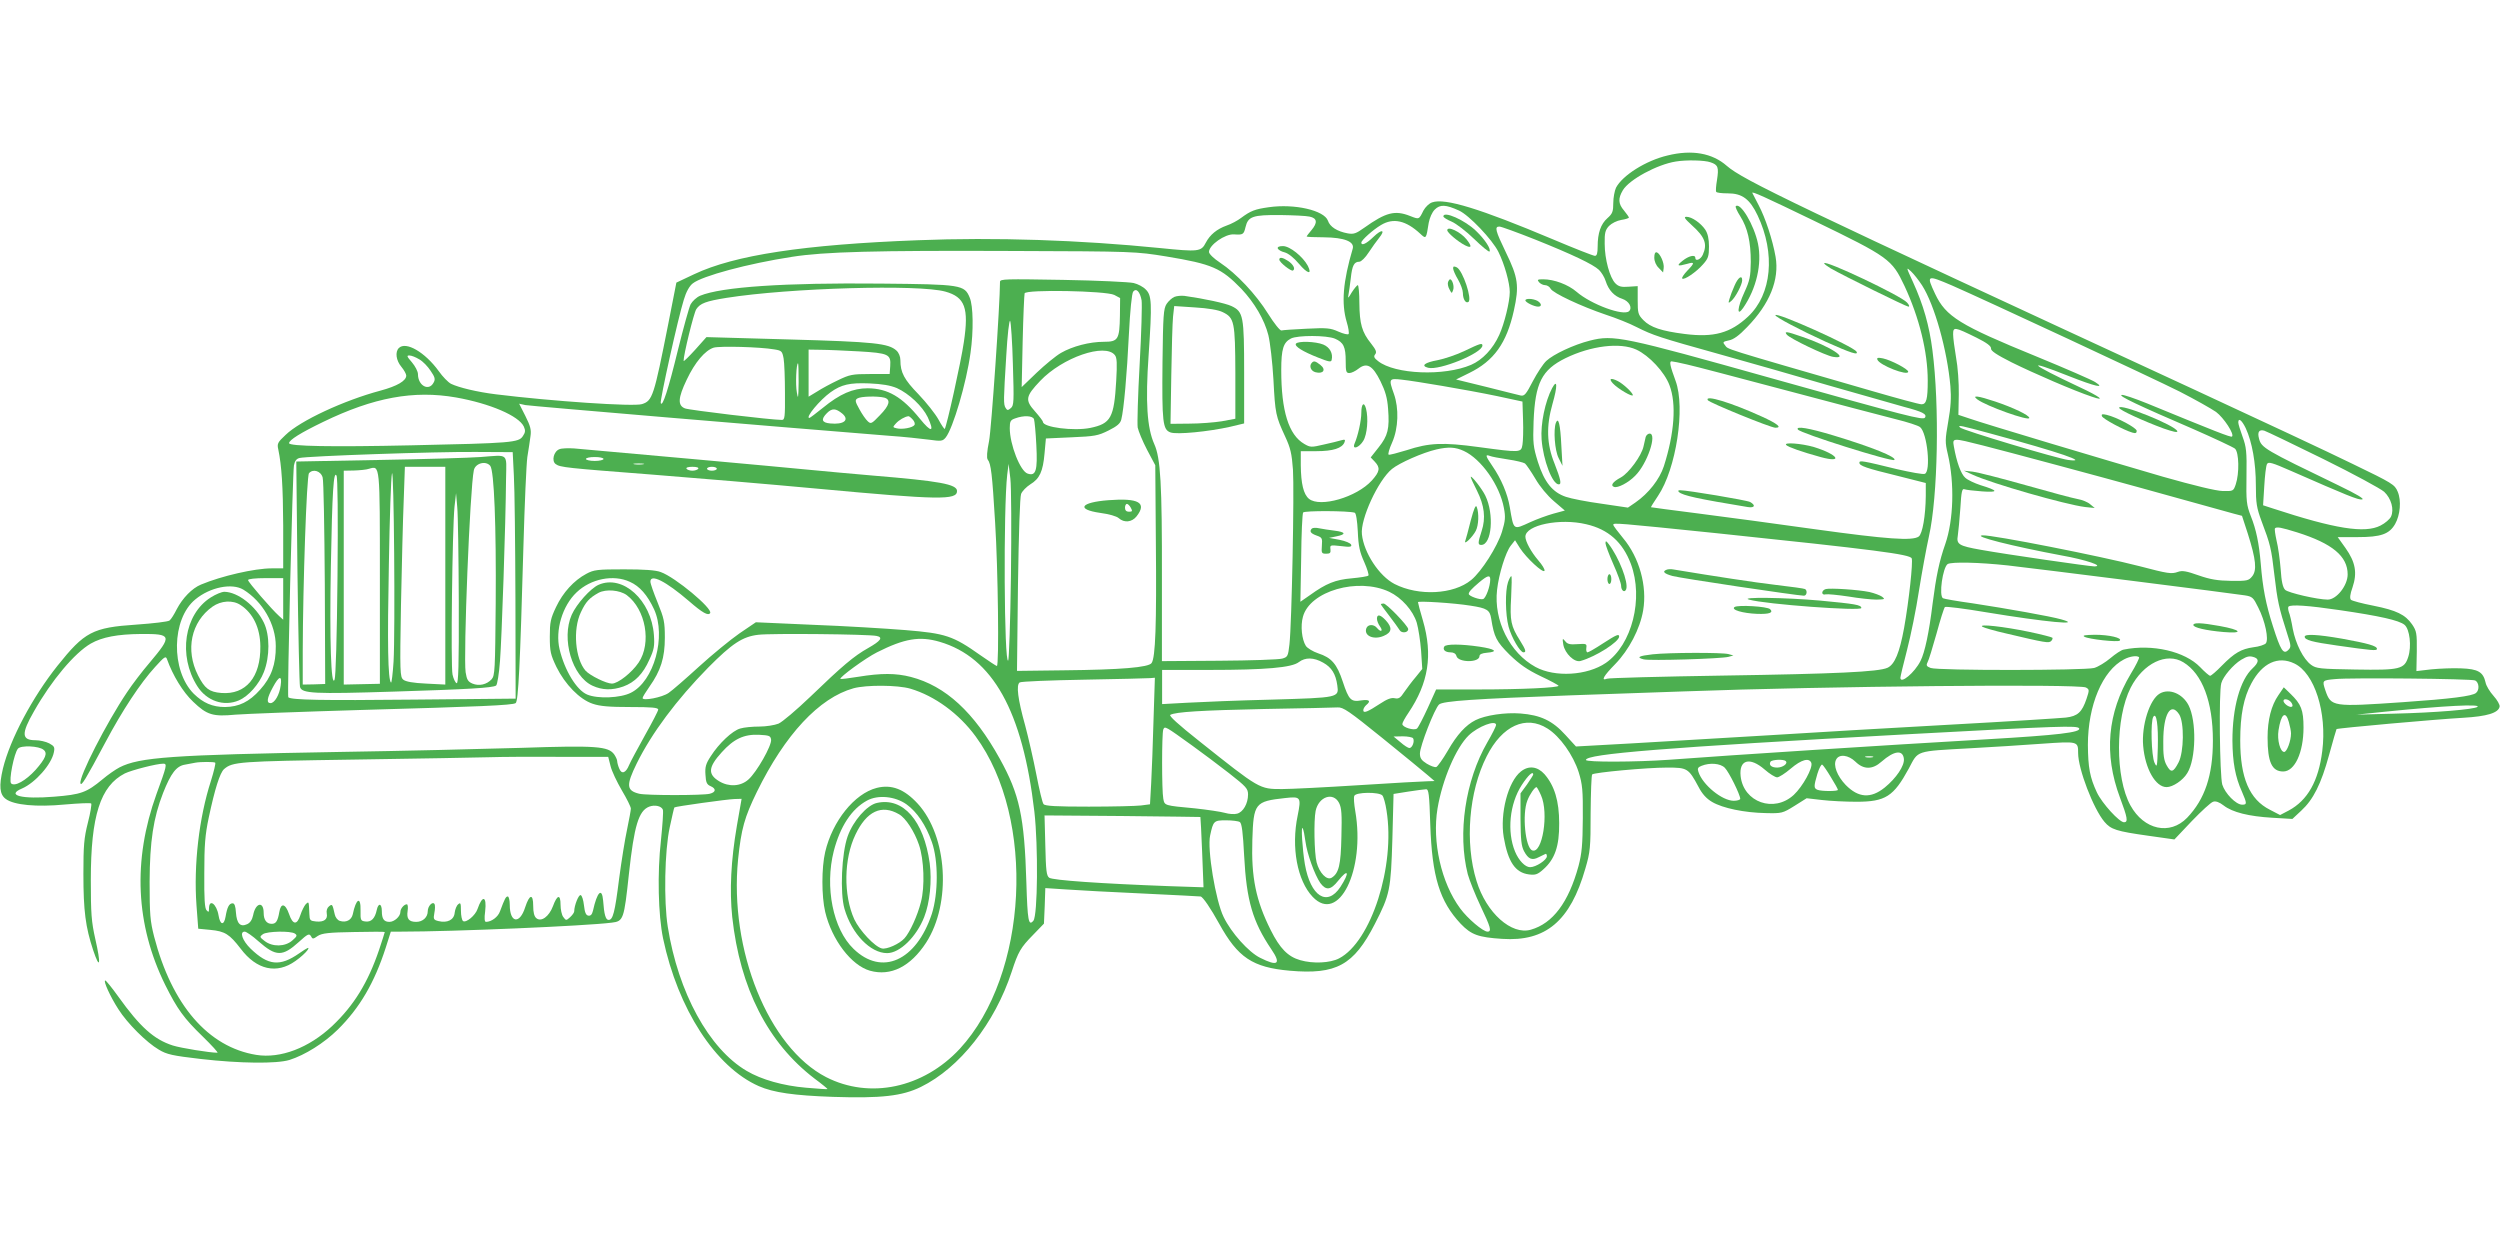 <?xml version="1.0" standalone="no"?>
<!DOCTYPE svg PUBLIC "-//W3C//DTD SVG 20010904//EN"
 "http://www.w3.org/TR/2001/REC-SVG-20010904/DTD/svg10.dtd">
<svg version="1.0" xmlns="http://www.w3.org/2000/svg"
 width="1280pt" height="640pt" viewBox="0 0 1280 640"
 preserveAspectRatio="xMidYMid meet">
<g transform="translate(0,640) scale(0.1,-0.1)"
fill="#4caf50" stroke="none">
<path d="M8538 5604 c-111 -26 -231 -102 -264 -165 -7 -15 -14 -51 -14 -78 0
-44 -4 -55 -30 -78 -34 -30 -50 -76 -50 -145 0 -35 -4 -48 -14 -48 -8 0 -105
38 -216 85 -373 157 -552 212 -617 189 -16 -5 -35 -24 -45 -42 -23 -47 -22
-46 -68 -28 -78 31 -124 19 -235 -60 -42 -30 -54 -34 -84 -29 -55 10 -92 34
-102 65 -19 53 -171 88 -303 69 -71 -10 -92 -18 -142 -55 -17 -13 -50 -31 -74
-39 -50 -18 -85 -47 -106 -87 -24 -47 -37 -48 -235 -28 -409 41 -843 56 -1240
40 -582 -22 -938 -76 -1145 -174 l-91 -43 -42 -214 c-73 -368 -80 -391 -134
-408 -41 -14 -464 15 -747 50 -98 12 -192 35 -231 54 -15 8 -43 37 -62 64 -71
98 -169 155 -205 119 -20 -20 -14 -64 13 -96 14 -17 25 -37 25 -45 0 -27 -47
-54 -132 -77 -187 -50 -411 -154 -486 -227 -41 -38 -44 -45 -37 -75 17 -82 24
-189 25 -390 l0 -218 -59 0 c-87 0 -257 -39 -362 -83 -46 -19 -94 -69 -124
-126 -13 -26 -29 -52 -37 -58 -7 -6 -84 -15 -170 -21 -224 -15 -265 -37 -404
-211 -128 -161 -242 -375 -279 -526 -21 -90 -17 -133 15 -156 42 -31 157 -42
303 -28 70 6 131 9 134 5 3 -3 -4 -48 -17 -98 -20 -79 -23 -118 -23 -263 0
-189 11 -272 50 -390 35 -104 41 -74 11 57 -20 89 -23 130 -23 303 0 329 49
481 174 545 35 17 163 50 197 50 21 0 18 -11 -35 -156 -122 -339 -107 -669 45
-977 62 -124 95 -170 192 -264 47 -46 81 -83 75 -83 -39 0 -187 24 -228 37
-97 31 -168 95 -279 250 -33 46 -63 83 -67 83 -12 0 25 -82 67 -147 46 -73
145 -171 207 -207 41 -25 70 -31 215 -48 201 -23 388 -25 454 -5 79 25 177 86
248 156 112 111 187 239 245 419 l26 82 52 0 c268 0 945 29 1079 46 60 7 63
16 88 249 27 249 50 324 104 345 29 11 63 3 70 -16 3 -8 -2 -79 -10 -157 -19
-168 -14 -381 11 -502 76 -361 268 -658 490 -756 75 -33 180 -48 380 -55 247
-8 354 4 450 51 198 97 378 325 465 590 33 102 46 124 109 188 l56 58 4 91 3
91 107 -7 c58 -4 237 -14 396 -21 160 -8 291 -14 292 -15 12 -2 52 -61 95
-139 96 -174 171 -224 361 -241 239 -21 328 28 436 239 78 152 82 175 90 436
l6 230 75 12 c41 6 82 12 91 12 14 1 17 -23 22 -181 9 -267 48 -393 156 -508
54 -56 89 -69 212 -77 223 -15 349 91 426 360 25 85 27 107 27 284 1 105 4
194 8 198 10 10 279 35 384 35 103 0 109 -3 160 -98 19 -37 41 -61 70 -78 54
-32 166 -55 274 -57 83 -2 87 -1 148 37 l62 39 78 -9 c42 -5 122 -9 177 -9
149 0 190 27 268 170 50 94 29 88 317 104 107 6 271 16 363 23 187 13 187 13
187 -48 0 -81 78 -285 135 -352 33 -39 61 -48 224 -71 l134 -19 89 94 c49 51
98 96 109 99 13 5 32 -2 54 -19 45 -35 129 -56 251 -63 l101 -6 45 42 c62 57
102 136 143 286 19 71 37 130 38 132 5 5 507 50 649 58 122 7 180 25 186 57 2
9 -12 34 -31 55 -19 21 -38 52 -41 69 -12 53 -38 69 -125 72 -42 2 -110 -1
-152 -5 l-77 -9 2 101 c1 92 -1 104 -24 138 -35 50 -79 72 -199 96 -57 11
-109 25 -114 30 -7 7 -5 28 8 64 25 74 15 129 -36 201 l-40 56 103 0 c118 0
161 15 191 67 26 46 33 120 13 166 -15 36 -26 43 -231 142 -118 58 -484 229
-812 381 -2050 948 -2308 1072 -2392 1145 -74 65 -178 84 -303 53z m220 -35
c39 -13 43 -26 33 -91 -5 -29 -7 -56 -4 -60 2 -5 29 -8 60 -8 73 0 112 -29
152 -113 92 -194 73 -404 -49 -518 -90 -84 -175 -108 -324 -89 -119 15 -176
34 -212 71 -27 28 -29 36 -29 102 l0 72 -47 -3 c-36 -3 -51 1 -67 17 -29 29
-55 124 -55 203 -1 56 3 70 22 91 14 14 40 27 63 31 21 3 39 9 39 12 0 3 -11
19 -25 36 -30 35 -31 62 -6 104 33 55 176 132 271 147 53 9 148 7 178 -4z
m527 -298 c388 -188 401 -198 466 -335 76 -163 119 -338 119 -485 0 -96 -7
-121 -32 -121 -11 0 -122 30 -246 66 -806 233 -740 213 -761 238 -12 14 -9 17
20 23 24 4 53 25 94 68 116 119 166 243 146 360 -15 86 -52 199 -87 265 -16
30 -30 58 -32 62 -5 11 65 -21 313 -141z m-1815 51 c51 -23 171 -149 202 -212
31 -62 58 -159 58 -205 0 -50 -28 -164 -54 -220 -32 -71 -86 -128 -144 -153
-137 -59 -390 -49 -476 19 -21 16 -24 24 -15 35 9 11 4 23 -21 55 -47 58 -59
101 -60 207 0 50 -4 92 -8 92 -4 0 -18 -17 -31 -37 -18 -31 -21 -33 -17 -13 3
14 8 53 12 85 7 66 17 85 44 85 9 0 31 21 48 48 17 26 41 59 53 74 35 43 13
46 -29 5 -36 -35 -62 -47 -62 -29 0 12 60 66 101 90 63 38 128 23 201 -45 30
-28 30 -27 43 56 5 26 17 54 31 68 27 27 56 26 124 -5z m-765 -31 c39 -8 42
-31 10 -69 -14 -16 -25 -31 -25 -33 0 -2 39 -4 88 -4 105 -1 158 -22 148 -58
-50 -169 -59 -280 -31 -375 9 -29 13 -57 10 -62 -3 -5 -27 1 -52 12 -42 19
-60 20 -163 15 -64 -3 -122 -7 -129 -9 -7 -2 -38 37 -68 85 -62 100 -163 207
-246 262 -32 21 -57 45 -57 55 0 35 82 93 128 90 46 -3 50 -1 59 37 13 55 37
63 178 62 66 -1 133 -4 150 -8z m1154 -117 c192 -77 297 -127 328 -156 12 -12
28 -37 34 -57 15 -47 44 -78 85 -91 35 -12 53 -45 35 -63 -27 -27 -194 34
-269 99 -43 37 -115 64 -171 64 -29 0 -32 -2 -21 -15 7 -8 21 -15 31 -15 10 0
23 -8 28 -18 12 -23 158 -91 282 -133 52 -17 123 -45 159 -64 84 -42 113 -52
429 -140 146 -41 397 -112 556 -159 160 -46 332 -95 383 -109 95 -25 119 -37
108 -55 -9 -15 -92 7 -781 200 -766 215 -813 225 -935 194 -83 -21 -187 -70
-223 -104 -16 -15 -47 -62 -69 -104 -34 -66 -43 -77 -62 -73 -11 3 -91 22
-176 44 l-155 38 67 33 c127 62 192 153 229 320 28 126 22 169 -41 298 -54
112 -59 132 -33 132 9 0 91 -30 182 -66z m-1888 -87 c236 -39 281 -59 385
-166 67 -71 118 -158 138 -237 9 -37 21 -139 26 -228 9 -175 12 -187 60 -291
27 -58 34 -87 40 -170 7 -106 -6 -786 -18 -894 -7 -61 -9 -65 -37 -73 -16 -5
-162 -10 -323 -11 l-293 -2 0 420 c1 489 -7 620 -39 691 -37 83 -46 214 -29
457 18 267 16 305 -15 335 -12 13 -40 28 -62 33 -21 5 -184 13 -361 16 -294 5
-323 5 -323 -10 0 -112 -44 -753 -56 -815 -11 -54 -13 -87 -7 -95 17 -21 23
-73 38 -322 15 -237 21 -735 9 -735 -3 0 -41 25 -84 55 -141 100 -179 112
-385 129 -99 8 -312 21 -473 27 l-292 13 -84 -57 c-46 -32 -139 -108 -207
-170 -68 -62 -138 -123 -156 -135 -33 -23 -133 -42 -133 -26 0 5 16 31 35 58
58 82 79 148 79 251 0 81 -4 99 -37 180 -20 49 -37 97 -37 107 0 42 78 3 198
-100 69 -60 98 -76 108 -61 14 23 -179 184 -253 210 -25 10 -87 14 -188 14
-137 0 -154 -2 -193 -23 -64 -34 -120 -96 -155 -170 -28 -59 -32 -77 -32 -152
0 -76 4 -92 34 -155 44 -89 119 -166 185 -188 37 -13 85 -17 193 -17 109 0
143 -3 143 -13 0 -7 -31 -66 -68 -132 -37 -67 -74 -135 -81 -152 -17 -42 -39
-49 -51 -17 -6 14 -10 31 -10 37 0 7 -7 22 -15 34 -30 42 -91 47 -476 34 -195
-6 -615 -16 -934 -21 -858 -15 -1021 -27 -1123 -79 -21 -11 -60 -38 -87 -61
-82 -68 -110 -78 -247 -89 -167 -14 -249 7 -165 42 67 29 151 123 163 186 5
25 2 31 -24 45 -17 9 -49 16 -70 16 -72 0 -74 33 -8 148 90 159 208 299 291
347 58 33 136 48 257 49 158 1 161 -8 44 -147 -37 -43 -89 -111 -116 -152
-105 -156 -248 -436 -238 -466 5 -15 25 18 128 211 86 162 179 303 254 385 48
53 55 58 61 40 30 -84 82 -169 134 -218 71 -68 101 -77 217 -66 49 4 339 15
644 24 606 17 772 24 790 35 14 8 23 197 40 805 6 215 15 419 20 455 6 36 13
83 16 106 5 33 0 52 -26 104 l-32 63 32 -7 c26 -5 1286 -111 1860 -157 74 -5
167 -15 205 -20 65 -9 71 -8 87 11 37 46 106 279 127 433 16 112 14 241 -4
283 -27 66 -43 68 -455 72 -494 5 -816 -17 -925 -62 -19 -8 -40 -28 -49 -44
-8 -16 -37 -121 -65 -234 -49 -201 -79 -294 -88 -272 -5 14 89 437 118 529 12
41 29 71 46 84 48 38 281 101 508 136 165 26 425 33 1125 30 630 -2 636 -3
791 -28z m3870 -148 c64 -100 129 -333 145 -516 5 -59 2 -108 -11 -181 -16
-93 -17 -105 -2 -168 35 -149 29 -337 -13 -459 -31 -88 -47 -165 -65 -305 -18
-148 -40 -251 -62 -294 -30 -60 -103 -121 -103 -86 0 5 15 70 34 142 19 73 47
210 61 303 15 94 38 219 51 278 46 204 55 668 18 954 -16 125 -46 232 -100
350 -35 76 -35 77 -10 54 15 -14 40 -46 57 -72z m154 -1 c158 -69 1030 -475
1165 -543 80 -41 163 -88 186 -104 40 -30 95 -114 82 -126 -5 -6 -85 26 -436
170 -62 25 -120 45 -129 43 -20 -4 86 -54 367 -175 107 -47 203 -92 213 -100
21 -19 23 -127 4 -183 -12 -35 -13 -35 -67 -34 -35 1 -146 28 -305 73 -289 84
-915 271 -994 299 l-54 18 2 105 c1 57 -5 142 -14 189 -8 47 -15 100 -15 118
0 40 6 39 120 -17 52 -26 75 -43 74 -55 -2 -12 28 -32 105 -71 115 -57 321
-146 411 -176 75 -26 43 0 -65 50 -257 121 -281 146 -54 56 139 -55 191 -66
136 -31 -15 10 -150 69 -301 131 -392 160 -463 204 -518 320 -46 98 -44 99 87
43z m-5155 -31 c101 -28 121 -84 95 -258 -14 -99 -89 -436 -98 -445 -2 -2 -17
20 -32 48 -16 29 -62 87 -102 129 -74 76 -93 112 -93 175 0 18 -8 38 -20 49
-41 37 -112 45 -549 57 l-424 12 -58 -65 c-32 -35 -58 -61 -59 -57 -1 28 52
245 65 265 20 30 49 41 155 58 323 51 985 70 1120 32z m1005 -45 c3 -20 -1
-168 -10 -327 -9 -160 -13 -305 -10 -324 4 -19 25 -70 48 -114 l42 -79 3 -397
c4 -418 -2 -589 -22 -616 -16 -22 -154 -34 -450 -37 l-239 -3 5 440 c4 270 10
450 16 466 6 15 27 36 47 49 48 29 65 66 73 158 l7 77 131 6 c119 5 136 8 190
35 44 22 60 36 65 56 13 51 29 231 39 437 6 120 15 210 22 218 16 20 35 -1 43
-45z m-140 28 l30 -16 -1 -90 c-2 -122 -9 -134 -82 -134 -74 0 -161 -23 -220
-57 -26 -15 -82 -61 -124 -101 l-77 -74 5 233 c3 129 8 240 10 247 6 21 417
13 459 -8z m-519 -356 c6 -191 5 -210 -10 -223 -15 -13 -19 -13 -27 0 -12 19
-11 39 3 267 6 106 15 186 20 179 4 -8 11 -108 14 -223z m1649 132 c44 -19 55
-42 55 -115 0 -53 2 -61 19 -61 10 0 31 10 46 22 43 34 73 17 113 -64 25 -51
35 -85 39 -141 8 -102 -1 -138 -48 -197 l-41 -52 21 -22 c29 -31 26 -50 -15
-96 -78 -86 -265 -140 -322 -94 -28 23 -41 77 -42 172 l0 72 80 0 c85 0 132
15 144 46 5 13 2 15 -16 10 -13 -4 -53 -14 -90 -22 -64 -15 -69 -15 -100 3
-80 46 -118 169 -118 378 0 109 11 142 50 162 34 17 182 17 225 -1z m-2870
-55 c37 -6 40 -9 47 -46 4 -22 7 -102 7 -177 1 -125 -1 -138 -16 -138 -54 0
-473 50 -496 59 -38 15 -36 53 9 147 42 89 94 150 138 164 31 9 236 4 311 -9z
m4413 -1 c65 -30 145 -115 170 -183 36 -95 25 -245 -29 -414 -22 -67 -78 -139
-146 -186 l-38 -26 -135 20 c-74 10 -156 26 -182 35 -69 23 -111 75 -144 179
-24 78 -26 95 -22 208 8 197 42 263 163 323 131 64 280 82 363 44z m-3981 -9
c153 -9 165 -15 161 -75 l-3 -41 -100 0 c-92 0 -105 -3 -165 -32 -36 -17 -84
-43 -107 -58 l-43 -26 0 120 0 121 63 -1 c34 0 121 -4 194 -8z m1311 -19 c11
-13 12 -43 7 -132 -11 -189 -27 -219 -133 -241 -85 -17 -242 3 -242 31 0 4
-18 28 -41 54 -52 58 -48 77 27 156 114 120 332 195 382 132z m-3561 -22 c18
-10 44 -37 58 -59 22 -32 25 -43 15 -60 -24 -46 -80 -16 -80 43 0 14 -14 41
-31 61 -26 30 -28 35 -13 35 11 0 33 -9 51 -20z m6490 -26 c37 -8 268 -69 513
-134 245 -65 495 -131 555 -146 61 -15 117 -33 126 -41 37 -31 56 -227 24
-239 -8 -4 -73 8 -143 24 -175 43 -192 46 -192 33 0 -16 34 -28 198 -68 l142
-36 0 -66 c-1 -102 -17 -194 -36 -208 -32 -23 -160 -14 -529 37 -198 28 -468
64 -600 81 -132 17 -241 31 -242 32 -1 1 15 27 36 58 93 138 141 451 90 589
-28 76 -33 100 -21 100 6 0 41 -7 79 -16z m-4548 -91 c-1 -82 -3 -91 -9 -53
-8 41 -3 150 6 150 2 0 3 -44 3 -97z m3296 -19 c83 -14 209 -37 280 -52 l130
-28 3 -94 c2 -52 0 -110 -3 -127 -7 -41 -9 -41 -224 -12 -183 25 -254 22 -369
-16 -46 -14 -87 -25 -92 -23 -5 2 3 30 18 63 32 73 35 174 9 248 -28 78 -26
81 41 73 31 -3 125 -18 207 -32z m-2793 -11 c62 -28 131 -93 158 -149 36 -78
19 -81 -40 -8 -91 112 -164 155 -267 156 -76 0 -142 -28 -231 -101 -35 -28
-65 -51 -68 -51 -23 0 53 92 109 132 55 39 97 49 197 45 68 -3 108 -10 142
-24z m-2257 -48 c174 -31 321 -94 347 -149 9 -20 8 -30 -5 -49 -21 -33 -57
-36 -570 -47 -409 -9 -627 -5 -627 11 0 16 59 53 175 109 258 125 463 163 680
125z m2193 -1 c34 -10 27 -39 -23 -90 -42 -44 -46 -46 -62 -31 -10 9 -29 36
-43 62 -22 39 -23 47 -10 55 17 11 103 13 138 4z m-215 -82 c38 -33 7 -57 -63
-50 -43 4 -48 21 -16 53 26 26 45 25 79 -3z m360 -30 c9 -9 13 -22 9 -28 -9
-14 -63 -24 -91 -17 -21 5 -21 6 -4 25 16 18 46 35 64 37 3 1 13 -7 22 -17z
m621 2 c3 -9 9 -69 12 -133 7 -130 -2 -160 -44 -146 -38 11 -92 149 -92 233 0
35 4 42 28 50 43 16 89 14 96 -4z m6204 -46 c33 -71 52 -179 52 -293 0 -92 4
-115 29 -183 45 -119 50 -138 66 -277 15 -129 23 -168 65 -298 21 -64 21 -70
6 -85 -25 -25 -39 -3 -79 123 -36 112 -52 195 -62 320 -9 104 -23 173 -51 243
-22 57 -24 75 -22 205 2 125 -1 149 -20 201 -12 33 -22 65 -22 73 0 26 18 12
38 -29z m-1302 -29 c350 -95 507 -149 393 -134 -55 7 -540 152 -553 166 -16
15 2 11 160 -32z m1699 -129 c154 -76 294 -152 312 -168 36 -34 52 -90 35
-127 -6 -13 -30 -34 -54 -46 -80 -41 -232 -17 -552 88 l-49 16 6 97 c3 54 9
105 14 114 7 13 25 8 123 -35 285 -125 345 -150 364 -146 14 2 -26 26 -119 71
-381 184 -397 193 -409 241 -9 34 1 47 27 40 12 -4 148 -69 302 -145z m-1742
69 c119 -30 628 -167 797 -214 146 -41 443 -123 487 -135 l42 -11 30 -92 c42
-133 47 -187 22 -218 -18 -22 -25 -24 -108 -23 -68 1 -106 7 -166 28 -62 22
-84 26 -106 18 -33 -12 -51 -9 -196 29 -197 51 -753 161 -804 158 -57 -3 154
-56 405 -103 124 -22 220 -55 167 -56 -24 0 -454 62 -581 85 -113 20 -126 28
-118 73 3 21 9 83 13 140 5 86 9 102 21 97 8 -3 49 -8 91 -11 86 -6 83 4 -9
32 -30 10 -65 26 -78 38 -22 19 -44 80 -58 159 -8 46 -9 46 149 6z m-2658 -28
c89 -41 184 -176 205 -292 9 -47 7 -66 -10 -122 -24 -76 -104 -203 -158 -247
-90 -74 -269 -83 -392 -20 -79 41 -157 160 -167 254 -9 77 83 277 154 335 38
31 158 84 228 100 62 14 97 12 140 -8z m-4864 -126 c4 -66 7 -350 8 -631 l1
-511 -522 -5 c-468 -5 -628 -2 -642 12 -6 7 22 1147 29 1187 4 23 13 34 28 38
38 10 704 33 902 31 l190 -1 6 -120z m5088 83 c42 -6 82 -16 89 -21 7 -6 31
-41 53 -78 23 -40 62 -87 95 -115 l56 -48 -59 -16 c-32 -9 -84 -28 -117 -43
-90 -41 -85 -45 -106 77 -11 67 -44 145 -89 210 -35 51 -38 61 -14 52 9 -4 51
-12 92 -18z m-2543 -597 c-3 -234 -10 -429 -14 -433 -21 -21 -25 778 -5 952
l7 55 9 -75 c5 -41 6 -266 3 -499z m1760 324 c7 -2 13 -40 16 -97 3 -75 10
-105 33 -156 15 -34 25 -66 21 -69 -4 -4 -42 -10 -85 -14 -83 -7 -131 -26
-214 -86 l-49 -34 4 223 c1 123 6 228 10 234 7 10 231 9 264 -1z m1185 -59
c114 -26 187 -92 229 -203 66 -177 6 -414 -128 -507 -95 -65 -261 -75 -360
-21 -132 72 -215 238 -197 395 9 81 44 193 70 226 l22 28 25 -40 c32 -50 120
-132 126 -116 2 7 -12 30 -32 53 -37 43 -66 97 -66 121 0 60 177 96 311 64z
m668 -46 c812 -85 991 -108 999 -129 7 -19 -14 -216 -39 -356 -23 -126 -48
-187 -85 -204 -46 -21 -262 -31 -844 -40 -316 -5 -583 -12 -592 -16 -33 -13
-18 14 42 75 70 72 127 180 143 275 21 124 -19 270 -103 370 -27 33 -50 63
-50 68 0 11 13 10 529 -43z m2973 4 c180 -57 258 -122 258 -215 0 -57 -57
-129 -102 -129 -52 0 -203 35 -218 50 -12 12 -19 42 -23 106 -4 49 -13 115
-21 146 -7 32 -11 60 -8 63 9 9 30 5 114 -21z m-1482 -169 c158 -18 1149 -143
1212 -153 40 -6 45 -11 70 -62 36 -70 55 -164 39 -184 -6 -7 -35 -17 -64 -20
-62 -9 -96 -28 -162 -95 -27 -28 -54 -51 -59 -51 -5 0 -28 20 -51 44 -78 81
-245 120 -392 90 -12 -2 -42 -22 -68 -44 -25 -21 -62 -44 -83 -50 -49 -13
-801 -14 -837 0 -21 8 -24 13 -16 29 6 10 26 76 46 147 19 70 38 131 43 136 4
4 100 -8 212 -27 303 -50 502 -69 383 -36 -52 15 -276 55 -453 82 -80 11 -148
23 -152 26 -22 13 -1 158 24 175 20 12 160 9 308 -7z m-2650 -72 c0 -35 -22
-94 -36 -100 -15 -6 -74 15 -74 26 0 10 13 25 53 59 43 36 57 40 57 15z
m-6180 -100 l0 -106 -21 19 c-38 34 -159 174 -159 184 0 6 37 10 90 10 l90 0
0 -107z m1775 88 c50 -22 90 -68 124 -141 63 -138 0 -368 -119 -427 -53 -27
-170 -32 -224 -9 -54 23 -115 123 -141 232 -23 96 14 222 87 291 73 70 189 93
273 54z m3888 -51 c63 -30 122 -96 141 -159 8 -28 18 -92 22 -143 l6 -93 -33
-41 c-19 -22 -45 -57 -59 -77 -20 -31 -29 -36 -49 -32 -17 4 -39 -4 -75 -28
-64 -42 -86 -51 -86 -33 0 7 7 19 15 26 26 21 16 30 -25 24 -53 -9 -64 2 -95
96 -30 91 -58 123 -126 145 -27 9 -56 27 -63 38 -21 33 -28 103 -15 149 35
132 282 203 442 128z m-5867 11 c98 -60 166 -177 166 -289 1 -93 -23 -160 -80
-223 -56 -63 -109 -88 -180 -89 -64 0 -112 21 -160 68 -118 119 -114 383 8
483 76 63 188 85 246 50z m6283 -82 c85 -13 99 -22 106 -67 15 -94 26 -116 94
-184 52 -50 89 -76 159 -110 50 -23 91 -46 92 -49 0 -10 -186 -19 -411 -19
l-216 0 -43 -95 c-24 -52 -48 -99 -55 -105 -15 -12 -75 6 -75 23 0 7 14 32 31
57 103 153 126 296 74 474 -14 47 -25 89 -25 93 0 7 183 -4 269 -18z m4451
-23 c205 -30 303 -52 331 -75 27 -22 37 -111 19 -165 -20 -62 -42 -68 -270
-64 -183 3 -201 5 -227 24 -40 29 -79 107 -94 184 -6 36 -15 75 -20 86 -4 12
-5 25 -2 28 12 12 100 6 263 -18z m-7492 -132 c35 -7 22 -25 -43 -62 -73 -41
-132 -91 -297 -250 -70 -67 -143 -129 -162 -137 -20 -8 -64 -15 -98 -15 -35 0
-79 -4 -98 -10 -40 -11 -109 -76 -151 -142 -25 -38 -30 -55 -27 -95 2 -39 7
-50 26 -58 30 -13 28 -31 -4 -39 -35 -9 -324 -9 -361 0 -66 16 -68 43 -13 155
77 156 204 326 366 491 122 123 176 159 257 168 64 8 564 3 605 -6z m323 -30
c272 -80 425 -354 485 -870 20 -177 17 -531 -5 -558 -25 -30 -30 0 -36 195
-10 338 -35 452 -136 634 -132 239 -278 373 -455 419 -77 20 -153 20 -269 1
-49 -8 -90 -13 -92 -11 -8 7 129 107 187 136 141 71 218 84 321 54z m6141 -79
c3 -3 -16 -42 -43 -86 -119 -199 -138 -410 -55 -632 39 -104 43 -127 21 -127
-24 0 -112 96 -139 153 -36 77 -45 127 -46 243 0 203 75 381 185 438 30 16 67
21 77 11z m592 -1 c23 -9 20 -27 -10 -55 -65 -60 -104 -202 -104 -371 1 -110
14 -185 49 -262 26 -60 26 -66 1 -66 -32 0 -88 58 -102 103 -13 47 -18 475 -5
519 9 34 61 95 102 120 32 19 44 21 69 12z m-4769 -27 c43 -24 64 -58 72 -116
9 -63 8 -63 -335 -73 -169 -4 -364 -12 -434 -16 l-128 -7 0 87 0 88 243 0
c289 0 421 12 457 40 33 25 76 25 125 -3z m4404 2 c97 -59 151 -202 151 -401
0 -178 -41 -300 -132 -395 -88 -91 -221 -62 -290 63 -79 143 -78 447 1 603 64
125 184 183 270 130z m568 -6 c103 -49 168 -250 143 -448 -19 -154 -75 -253
-172 -305 l-44 -23 -52 27 c-105 53 -152 163 -152 355 0 131 18 220 57 292 56
105 137 142 220 102z m-10310 -113 c-6 -47 -31 -90 -52 -90 -22 0 -18 26 12
81 32 60 48 63 40 9z m4469 -177 c-3 -120 -9 -266 -12 -324 l-6 -107 -46 -6
c-24 -3 -145 -6 -267 -6 -166 0 -225 3 -232 13 -6 6 -22 75 -37 152 -15 77
-41 190 -57 250 -38 136 -47 209 -28 221 8 5 156 11 329 14 173 3 326 7 339 8
l24 2 -7 -217z m6767 203 c20 -10 23 -49 4 -64 -19 -16 -126 -30 -372 -47
-363 -25 -370 -24 -399 60 -17 51 -17 52 49 58 75 8 700 2 718 -7z m-8012 -42
c125 -37 249 -128 334 -244 310 -422 269 -1221 -81 -1600 -187 -201 -461 -259
-684 -145 -295 152 -497 650 -451 1115 16 156 33 216 96 345 144 294 319 482
495 531 66 18 226 17 291 -2z m6019 6 c18 -10 18 -13 3 -58 -23 -68 -45 -89
-106 -96 -29 -3 -293 -20 -587 -36 -294 -16 -717 -41 -940 -55 -223 -13 -535
-32 -693 -41 l-288 -16 -54 59 c-66 73 -127 102 -231 110 -78 6 -179 -9 -229
-34 -50 -25 -95 -74 -142 -156 -25 -43 -52 -81 -59 -84 -7 -3 -29 5 -49 17
-27 17 -35 28 -35 52 0 38 75 230 98 251 19 18 185 29 677 47 149 5 407 14
575 20 734 27 2025 39 2060 20z m2005 -99 c-15 -13 -216 -30 -430 -35 l-190
-5 145 15 c308 31 491 40 475 25z m-5607 -160 c108 -88 213 -173 232 -190 l35
-30 -35 -1 c-19 0 -177 -9 -350 -20 -173 -11 -351 -20 -396 -20 -116 0 -114
-1 -422 244 -110 87 -159 132 -150 136 28 15 155 23 483 30 187 3 355 7 373 8
29 2 58 -18 230 -157z m582 67 c0 -6 -20 -46 -45 -89 -113 -196 -153 -466
-100 -675 9 -32 38 -105 65 -162 52 -109 59 -132 36 -132 -23 0 -102 67 -140
119 -97 131 -144 342 -116 511 25 149 95 312 160 375 48 46 140 81 140 53z
m263 -18 c64 -40 132 -136 160 -224 19 -62 22 -91 21 -236 -1 -136 -5 -179
-22 -244 -51 -187 -132 -294 -244 -326 -99 -29 -228 86 -278 249 -61 196 -40
458 52 639 79 157 201 212 311 142z m-1818 -88 c50 -36 134 -99 188 -141 88
-69 97 -79 97 -109 0 -46 -25 -90 -56 -98 -14 -4 -42 -2 -62 4 -21 6 -89 16
-152 23 -161 15 -157 14 -164 50 -8 41 -8 332 0 354 8 19 10 17 149 -83z
m4540 89 c12 -21 -110 -35 -470 -56 -552 -32 -1295 -80 -1630 -105 -168 -12
-425 -13 -425 -1 0 31 406 64 1635 131 797 43 880 46 890 31z m-6697 -58 c4
-30 -74 -167 -116 -204 -40 -36 -100 -39 -150 -9 -59 36 -56 72 13 148 62 69
114 93 190 90 54 -3 60 -5 63 -25z m3287 7 c9 -15 -4 -50 -19 -50 -6 0 -27 13
-46 30 l-35 29 47 1 c26 0 50 -5 53 -10z m-7012 -59 c22 -17 10 -45 -41 -103
-50 -55 -107 -87 -125 -69 -13 13 15 155 35 178 15 18 108 14 131 -6z m9525
-47 c3 -35 -39 -98 -98 -146 -72 -58 -135 -53 -200 13 -44 46 -65 101 -49 130
15 30 63 24 99 -11 42 -41 87 -41 133 0 65 57 110 63 115 14z m-6622 -36 c6
-26 33 -82 58 -125 25 -42 46 -84 46 -93 0 -9 -9 -56 -19 -105 -11 -50 -29
-163 -41 -253 -22 -176 -32 -212 -54 -212 -15 0 -23 28 -28 99 -6 70 -31 44
-52 -52 -5 -20 -12 -27 -24 -25 -12 2 -18 16 -22 52 -3 27 -10 51 -17 53 -10
4 -33 -53 -33 -83 0 -6 -9 -19 -21 -30 -20 -18 -21 -18 -35 1 -8 10 -14 39
-14 63 0 55 -17 52 -39 -8 -20 -53 -60 -82 -85 -61 -11 9 -16 30 -16 63 0 64
-19 60 -41 -7 -28 -89 -79 -81 -79 12 0 24 -5 43 -10 43 -10 0 -15 -9 -40 -76
-10 -29 -44 -54 -72 -54 -7 0 -9 18 -4 54 9 79 -14 85 -39 12 -11 -33 -58 -72
-74 -62 -6 4 -11 28 -11 53 0 38 -2 44 -14 33 -8 -6 -16 -26 -18 -43 -3 -37
-38 -54 -83 -43 -25 6 -27 10 -21 42 4 19 4 39 1 45 -10 16 -35 -10 -35 -37 0
-30 -25 -54 -59 -54 -38 0 -50 16 -44 56 3 19 1 34 -4 34 -14 0 -33 -22 -33
-39 0 -23 -31 -51 -56 -51 -28 0 -39 15 -39 55 0 40 -18 44 -26 6 -9 -43 -28
-63 -58 -59 -24 3 -26 6 -25 56 2 75 -23 63 -40 -20 -7 -29 -34 -43 -66 -33
-11 3 -23 18 -26 33 -12 54 -13 55 -30 41 -9 -7 -14 -22 -11 -36 6 -30 -14
-45 -55 -41 -30 3 -33 6 -34 38 -3 67 -2 66 -19 50 -7 -8 -20 -33 -27 -55 -17
-53 -39 -51 -58 5 -19 55 -42 59 -50 10 -8 -46 -17 -60 -39 -60 -26 0 -41 20
-41 56 0 62 -42 52 -54 -12 -5 -23 -15 -39 -31 -46 -35 -16 -53 4 -57 60 -2
32 -7 47 -17 47 -18 0 -28 -20 -36 -68 -8 -47 -28 -44 -36 6 -10 60 -49 88
-49 34 0 -17 -2 -19 -12 -8 -10 9 -13 60 -12 189 0 145 4 197 23 287 31 146
57 228 78 247 44 38 75 40 668 49 319 5 630 10 690 12 61 2 222 3 359 2 l250
0 12 -47z m6462 45 c-10 -2 -26 -2 -35 0 -10 3 -2 5 17 5 19 0 27 -2 18 -5z
m-445 -20 c13 -12 -15 -33 -44 -33 -29 0 -44 13 -34 30 7 11 68 14 78 3z m131
-9 c9 -25 -44 -121 -90 -164 -101 -93 -257 -38 -272 96 -9 85 47 100 123 34
25 -22 54 -40 64 -40 9 0 41 20 70 45 54 46 94 57 105 29z m-8172 1 c3 -3 -7
-45 -22 -93 -61 -189 -89 -430 -74 -637 l9 -120 62 -6 c75 -7 98 -22 155 -96
82 -109 185 -132 281 -63 26 18 54 44 62 56 11 18 2 14 -43 -17 -99 -69 -159
-63 -249 24 -42 41 -58 87 -30 87 8 0 40 -22 71 -50 89 -78 122 -79 206 -3 45
41 53 45 62 30 8 -16 11 -16 35 1 22 14 56 18 185 20 87 2 158 2 158 0 0 -2
-13 -43 -29 -91 -57 -168 -129 -285 -240 -390 -119 -112 -265 -168 -389 -148
-246 40 -432 255 -523 606 -20 79 -23 112 -23 280 1 208 19 327 69 455 40 101
68 138 112 145 21 4 45 8 53 10 27 5 97 5 102 0z m7729 -26 c21 -21 79 -138
79 -159 0 -5 -15 -10 -33 -10 -60 0 -160 82 -181 148 -6 17 -3 24 16 31 42 17
96 13 119 -10z m543 -48 c20 -32 36 -61 36 -65 0 -8 -83 -8 -104 0 -20 8 -20
17 -1 82 9 29 20 50 25 47 5 -3 25 -32 44 -64z m-2296 -94 c6 -7 16 -42 21
-77 46 -284 -79 -672 -243 -757 -46 -24 -134 -28 -199 -9 -63 18 -104 60 -151
154 -76 152 -100 269 -94 462 6 188 13 197 168 214 80 9 83 5 64 -90 -34 -162
-2 -333 77 -416 133 -140 270 137 218 439 -6 35 -9 70 -5 78 7 20 128 21 144
2z m-222 -38 c13 -26 15 -57 12 -173 -3 -145 -13 -187 -50 -210 -25 -15 -63
25 -77 79 -12 47 -15 213 -5 263 15 73 90 99 120 41z m-3083 -116 c-31 -181
-38 -332 -24 -468 40 -365 182 -644 421 -827 38 -28 68 -53 67 -54 -1 -2 -51
2 -111 7 -116 10 -227 41 -303 86 -193 113 -351 402 -404 738 -21 131 -16 391
10 509 12 55 22 101 24 102 5 5 271 42 308 43 l36 1 -24 -137z m2373 44 c1 -1
5 -83 9 -181 l7 -179 -179 6 c-348 13 -593 30 -611 43 -14 10 -17 35 -20 166
l-4 153 398 -3 c220 -2 400 -5 400 -5z m202 -26 c10 -6 16 -54 22 -172 12
-231 44 -338 139 -479 52 -76 34 -90 -57 -44 -59 29 -148 128 -187 209 -41 83
-85 348 -69 418 16 74 19 77 81 77 32 0 64 -4 71 -9z m336 -100 c8 -62 47
-170 76 -212 29 -39 53 -37 91 11 53 66 61 45 12 -31 -68 -103 -153 -49 -182
116 -13 78 -21 203 -11 184 4 -7 10 -38 14 -68z m-5174 -471 c13 -9 11 -14
-13 -35 -37 -33 -102 -34 -142 -3 -26 20 -27 22 -9 35 21 15 142 18 164 3z"/>
<path d="M8887 5344 c-3 -3 7 -26 23 -51 38 -60 54 -131 54 -234 -1 -75 -5
-95 -33 -156 -37 -80 -40 -129 -5 -78 67 98 96 224 75 327 -20 97 -91 215
-114 192z"/>
<path d="M8662 5247 c68 -61 81 -97 56 -152 -11 -24 -38 -35 -38 -15 0 18 -34
10 -65 -15 -33 -26 -27 -30 23 -16 40 12 40 5 0 -36 -17 -18 -29 -36 -25 -39
9 -10 72 33 106 72 27 30 31 42 31 92 0 39 -6 66 -19 86 -23 34 -69 66 -96 66
-16 0 -10 -9 27 -43z"/>
<path d="M8470 5081 c0 -19 9 -40 23 -53 l22 -23 3 22 c4 26 -18 75 -35 81 -9
2 -13 -7 -13 -27z"/>
<path d="M8881 4938 c-11 -24 -22 -54 -26 -68 -7 -23 -6 -24 9 -11 21 17 56
84 56 106 0 29 -21 15 -39 -27z"/>
<path d="M9340 5052 c0 -4 15 -15 33 -26 66 -38 387 -196 398 -196 7 0 4 9 -7
21 -31 35 -424 221 -424 201z"/>
<path d="M9090 4786 c0 -9 124 -75 258 -136 129 -58 170 -71 157 -50 -17 27
-415 206 -415 186z"/>
<path d="M9149 4686 c17 -20 196 -106 236 -113 91 -15 -16 55 -159 103 -80 28
-93 29 -77 10z"/>
<path d="M9612 4559 c10 -29 158 -86 158 -62 0 13 -87 59 -129 68 -26 5 -32 4
-29 -6z"/>
<path d="M7390 5292 c0 -5 19 -17 43 -27 23 -10 75 -50 114 -88 40 -39 76 -68
79 -65 10 11 -23 62 -68 105 -57 56 -168 105 -168 75z"/>
<path d="M7410 5221 c0 -12 54 -58 91 -77 34 -17 37 -7 8 30 -31 39 -99 71
-99 47z"/>
<path d="M7440 5026 c0 -8 11 -34 25 -57 14 -24 25 -55 25 -69 0 -31 14 -55
28 -46 21 13 -28 160 -59 177 -15 7 -19 6 -19 -5z"/>
<path d="M7414 4956 c-3 -8 0 -25 7 -37 12 -23 12 -23 19 -4 7 18 -4 55 -16
55 -2 0 -7 -6 -10 -14z"/>
<path d="M7500 4604 c-41 -20 -104 -41 -139 -48 -67 -12 -88 -29 -49 -39 57
-15 278 75 278 114 0 14 -11 11 -90 -27z"/>
<path d="M6542 5128 c3 -7 18 -16 35 -20 19 -5 47 -27 73 -58 44 -52 70 -59
46 -11 -25 47 -92 101 -127 101 -19 0 -29 -4 -27 -12z"/>
<path d="M6550 5071 c0 -14 61 -62 70 -56 14 8 1 32 -25 49 -27 18 -45 21 -45
7z"/>
<path d="M7810 4862 c0 -10 45 -32 65 -32 21 0 18 17 -4 30 -24 12 -61 13 -61
2z"/>
<path d="M6013 4880 c-12 -5 -30 -21 -40 -36 -16 -25 -18 -58 -21 -299 -3
-307 1 -345 41 -359 32 -12 195 4 306 29 l71 17 0 260 c0 291 -4 312 -65 341
-29 14 -140 38 -240 52 -16 2 -40 0 -52 -5z m247 -78 c60 -29 64 -49 65 -312
l0 -234 -70 -13 c-38 -6 -113 -12 -166 -12 l-96 -1 4 248 c2 136 6 271 9 301
l6 54 106 -7 c68 -4 120 -13 142 -24z"/>
<path d="M2864 4100 c-29 -11 -41 -60 -19 -76 23 -17 54 -20 495 -54 217 -17
598 -49 845 -72 625 -58 715 -59 715 -12 0 35 -91 51 -430 79 -102 9 -250 22
-330 30 -129 13 -1059 97 -1200 109 -30 2 -65 1 -76 -4z m226 -50 c0 -5 -20
-10 -45 -10 -25 0 -45 5 -45 10 0 6 20 10 45 10 25 0 45 -4 45 -10z m203 -27
c-13 -2 -33 -2 -45 0 -13 2 -3 4 22 4 25 0 35 -2 23 -4z m282 -23 c-3 -5 -17
-10 -30 -10 -13 0 -27 5 -30 10 -4 6 8 10 30 10 22 0 34 -4 30 -10z m95 0 c0
-5 -11 -10 -25 -10 -14 0 -25 5 -25 10 0 6 11 10 25 10 14 0 25 -4 25 -10z"/>
<path d="M10124 4355 c45 -34 266 -113 266 -95 0 14 -82 53 -174 84 -90 30
-122 34 -92 11z"/>
<path d="M10850 4312 c0 -11 127 -69 228 -106 49 -17 72 -22 70 -14 -9 30
-298 146 -298 120z"/>
<path d="M10762 4269 c4 -13 111 -71 156 -84 16 -5 22 -2 22 9 0 15 -102 70
-154 82 -22 5 -28 4 -24 -7z"/>
<path d="M5675 3839 c-143 -11 -167 -47 -42 -65 45 -6 84 -17 95 -27 28 -25
67 -21 91 9 55 70 12 95 -144 83z m115 -39 c9 -17 8 -20 -10 -20 -13 0 -20 7
-20 20 0 11 4 20 10 20 5 0 14 -9 20 -20z"/>
<path d="M6635 4640 c-8 -13 35 -40 114 -71 55 -22 67 -24 69 -12 8 33 -9 65
-43 79 -39 16 -131 19 -140 4z"/>
<path d="M6717 4543 c-16 -16 -6 -43 19 -49 39 -10 55 13 25 37 -25 20 -34 23
-44 12z"/>
<path d="M6970 4287 c0 -40 -17 -118 -35 -159 -13 -33 24 -20 45 15 20 32 27
115 14 165 -10 37 -24 25 -24 -21z"/>
<path d="M8258 4437 c26 -28 102 -72 102 -60 0 12 -49 58 -77 72 -36 18 -48
13 -25 -12z"/>
<path d="M7947 4413 c-36 -68 -60 -184 -54 -263 8 -106 55 -230 88 -230 15 0
10 25 -22 107 -40 99 -43 190 -10 306 26 90 25 130 -2 80z"/>
<path d="M7966 4235 c-13 -36 -6 -140 14 -180 l20 -40 -6 104 c-5 108 -15 149
-28 116z"/>
<path d="M8426 4163 c-2 -10 -7 -31 -11 -48 -10 -48 -76 -138 -117 -160 -41
-22 -54 -41 -34 -48 18 -7 73 21 108 57 62 61 114 216 74 216 -8 0 -17 -8 -20
-17z"/>
<path d="M8744 4351 c8 -13 322 -141 346 -141 36 0 12 20 -69 57 -156 71 -295
114 -277 84z"/>
<path d="M9205 4201 c11 -19 482 -167 494 -156 14 14 -115 66 -310 125 -129
39 -196 50 -184 31z"/>
<path d="M9146 4121 c10 -10 77 -34 175 -61 120 -33 90 13 -33 51 -65 19 -160
26 -142 10z"/>
<path d="M8596 3881 c19 -18 97 -35 352 -77 36 -6 43 9 12 26 -17 9 -320 60
-358 60 -10 0 -12 -3 -6 -9z"/>
<path d="M10099 3970 c96 -45 478 -154 577 -166 l49 -5 -23 19 c-12 11 -41 23
-65 27 -23 4 -143 36 -266 71 -124 35 -245 66 -270 69 l-46 5 44 -20z"/>
<path d="M7530 3958 c0 -4 14 -35 32 -70 38 -76 46 -140 24 -207 -20 -61 -20
-71 -2 -71 54 0 67 158 21 252 -16 34 -74 108 -75 96z"/>
<path d="M7530 3734 c-12 -49 -25 -96 -28 -104 -8 -24 38 21 54 52 15 29 17
91 5 122 -5 14 -14 -6 -31 -70z"/>
<path d="M2460 4060 c-52 -4 -286 -11 -519 -15 l-424 -8 6 -566 c4 -311 10
-576 13 -588 9 -34 70 -37 481 -24 385 12 504 19 523 31 6 4 15 59 20 126 9
115 29 699 31 934 2 133 16 121 -131 110z m50 -45 c20 -24 31 -306 28 -705 -3
-340 -4 -369 -21 -388 -25 -27 -64 -36 -98 -22 -23 10 -29 20 -35 58 -12 83
22 941 42 1034 7 36 61 51 84 23z m-565 -576 l0 -540 -93 -2 -92 -2 0 548 0
547 53 1 c28 1 63 4 77 9 56 16 55 28 55 -561z m335 14 l0 -558 -98 5 c-67 3
-105 10 -117 20 -17 14 -18 36 -12 380 4 201 10 443 14 538 l6 172 104 0 103
0 0 -557z m-265 -441 c-4 -62 -10 -110 -13 -107 -16 15 -19 200 -11 606 4 239
11 449 16 465 10 36 17 -808 8 -964z m-363 943 c5 -16 9 -261 11 -544 l2 -513
-58 -2 -57 -1 0 170 c1 343 20 898 32 912 20 24 61 12 70 -22z m76 -509 c-3
-309 -9 -511 -15 -526 -18 -44 -26 207 -19 580 7 388 14 492 29 465 6 -11 8
-205 5 -519z m621 -129 c1 -326 -2 -418 -11 -415 -7 3 -16 22 -21 44 -10 43
-1 749 10 859 l8 70 6 -70 c4 -38 7 -258 8 -488z"/>
<path d="M6717 3694 c-14 -14 -7 -25 24 -36 28 -10 30 -13 27 -52 -3 -38 -1
-41 22 -41 20 0 24 4 22 23 -3 22 -1 22 54 16 46 -6 56 -4 52 7 -3 8 -29 19
-59 25 l-54 10 38 8 c51 10 47 22 -10 29 -27 3 -62 9 -78 12 -17 4 -33 3 -38
-1z"/>
<path d="M8220 3619 c0 -9 18 -57 40 -107 22 -49 40 -99 40 -110 0 -26 18 -39
26 -19 13 35 -37 163 -90 232 -13 17 -15 17 -16 4z"/>
<path d="M8230 3435 c0 -14 5 -25 10 -25 6 0 10 11 10 25 0 14 -4 25 -10 25
-5 0 -10 -11 -10 -25z"/>
<path d="M7721 3419 c-15 -44 -14 -164 3 -228 15 -55 59 -131 76 -131 16 0 12
13 -18 61 -46 73 -52 100 -45 220 3 60 4 109 1 109 -4 0 -11 -14 -17 -31z"/>
<path d="M8206 3105 c-38 -25 -73 -45 -78 -45 -5 0 -8 10 -6 23 3 21 0 22 -45
19 -38 -3 -52 0 -63 15 -14 17 -15 15 -10 -17 8 -46 58 -94 89 -84 78 22 197
98 197 125 0 15 -13 10 -84 -36z"/>
<path d="M8533 3483 c-24 -9 -13 -20 30 -32 38 -11 642 -101 673 -101 15 0 19
26 6 34 -5 3 -71 12 -148 21 -111 13 -319 45 -524 79 -14 3 -31 2 -37 -1z"/>
<path d="M9348 3384 c-24 -7 -24 -34 0 -27 10 2 61 -3 115 -11 53 -9 118 -16
144 -16 44 1 46 2 29 15 -10 7 -39 18 -65 24 -58 12 -200 21 -223 15z"/>
<path d="M8955 3330 c83 -24 575 -60 575 -43 0 16 -31 21 -211 38 -178 16
-416 19 -364 5z"/>
<path d="M8881 3292 c-20 -14 41 -32 116 -35 63 -2 84 6 66 24 -14 14 -164 23
-182 11z"/>
<path d="M8462 3050 c-72 -8 -86 -16 -46 -26 32 -8 397 3 434 13 l25 7 -25 7
c-32 9 -306 8 -388 -1z"/>
<path d="M11230 3200 c0 -13 63 -28 155 -36 105 -9 91 11 -21 31 -94 17 -134
18 -134 5z"/>
<path d="M10150 3191 c8 -5 62 -21 120 -34 203 -48 220 -51 232 -39 6 6 9 14
6 17 -3 3 -57 17 -119 30 -129 27 -263 42 -239 26z"/>
<path d="M10672 3140 c22 -13 171 -29 181 -20 15 14 -55 30 -127 30 -50 -1
-66 -3 -54 -10z"/>
<path d="M3065 3406 c-41 -18 -113 -98 -138 -154 -54 -123 2 -315 107 -363 50
-23 100 -24 157 -4 59 21 102 65 134 138 24 51 27 70 23 126 -13 178 -159 311
-283 257z m144 -53 c97 -73 128 -245 61 -345 -35 -52 -106 -108 -137 -108 -29
0 -112 41 -135 66 -53 61 -66 211 -24 299 25 54 44 74 91 100 38 20 108 14
144 -12z"/>
<path d="M7070 3306 c0 -2 19 -28 43 -59 23 -30 47 -63 53 -73 10 -18 44 -14
44 5 0 16 -111 131 -126 131 -8 0 -14 -2 -14 -4z"/>
<path d="M7050 3232 c0 -10 7 -28 16 -40 17 -24 4 -31 -16 -7 -16 20 -46 19
-54 -1 -15 -39 37 -62 88 -40 43 18 46 42 11 80 -28 30 -45 33 -45 8z"/>
<path d="M1079 3341 c-136 -86 -168 -298 -69 -454 48 -76 136 -106 213 -73 49
21 104 83 128 145 31 79 31 189 0 253 -41 85 -133 157 -202 158 -14 0 -45 -13
-70 -29z m153 -39 c64 -42 100 -117 101 -211 2 -158 -74 -249 -200 -239 -62 5
-85 23 -119 90 -66 130 -36 274 74 352 44 31 104 35 144 8z"/>
<path d="M7395 3090 c-10 -16 4 -30 32 -30 16 0 27 -7 30 -19 9 -34 118 -35
118 0 0 9 13 15 38 17 60 5 43 19 -38 31 -94 14 -172 14 -180 1z"/>
<path d="M11800 3140 c0 -17 38 -27 165 -45 182 -26 205 -28 205 -17 0 15 -47
28 -179 52 -126 22 -191 25 -191 10z"/>
<path d="M11058 2849 c-52 -30 -94 -163 -85 -268 10 -117 63 -211 120 -211 32
0 84 35 106 72 45 72 48 267 6 348 -31 59 -99 87 -147 59z m99 -106 c27 -41
25 -194 -3 -247 -27 -52 -39 -54 -61 -14 -14 25 -18 54 -17 123 0 139 38 203
81 138z m-109 -171 c-3 -100 -4 -105 -17 -77 -16 35 -21 212 -6 235 16 25 26
-42 23 -158z"/>
<path d="M11665 2840 c-36 -52 -55 -126 -55 -216 0 -126 22 -174 80 -174 59 0
104 97 104 225 0 90 -12 120 -67 173 l-34 33 -28 -41z m65 -35 c7 -9 10 -19 6
-22 -8 -9 -38 9 -44 25 -5 17 23 15 38 -3z m-11 -102 c6 -21 11 -47 11 -58 0
-38 -21 -95 -35 -95 -20 0 -37 61 -29 111 13 84 36 103 53 42z"/>
<path d="M4489 2366 c-114 -29 -227 -170 -264 -328 -19 -81 -19 -226 0 -307
34 -143 134 -274 229 -301 107 -30 208 21 288 144 130 202 109 545 -43 711
-69 75 -134 100 -210 81z m152 -84 c54 -39 100 -107 130 -193 34 -95 33 -265
0 -368 -80 -241 -256 -320 -401 -179 -105 101 -148 316 -101 501 33 126 91
215 170 258 57 31 144 22 202 -19z"/>
<path d="M4490 2289 c-51 -11 -122 -92 -150 -171 -31 -87 -40 -290 -16 -372
37 -127 132 -226 218 -226 65 0 150 83 190 185 29 74 40 185 28 276 -30 217
-136 338 -270 308z m113 -58 c34 -19 79 -88 102 -156 26 -75 31 -216 10 -294
-17 -68 -56 -154 -84 -185 -26 -29 -91 -58 -116 -52 -37 9 -114 92 -141 149
-56 124 -54 310 6 434 57 120 134 156 223 104z"/>
<path d="M7787 2450 c-66 -52 -108 -216 -88 -336 22 -127 59 -182 129 -191 33
-4 44 -1 74 26 59 52 82 119 81 236 0 114 -24 192 -75 251 -36 40 -81 46 -121
14z m63 -16 c0 -3 -15 -26 -32 -51 l-33 -45 0 -132 c1 -106 4 -137 18 -164 22
-41 41 -49 75 -31 15 7 30 15 35 17 4 2 7 -4 7 -12 0 -19 -56 -56 -86 -56 -25
0 -58 34 -77 80 -42 102 -28 244 34 340 33 51 59 75 59 54z m40 -106 c41 -91
7 -302 -45 -282 -36 14 -52 187 -25 255 12 32 38 69 47 69 2 0 13 -19 23 -42z"/>
</g>
</svg>
